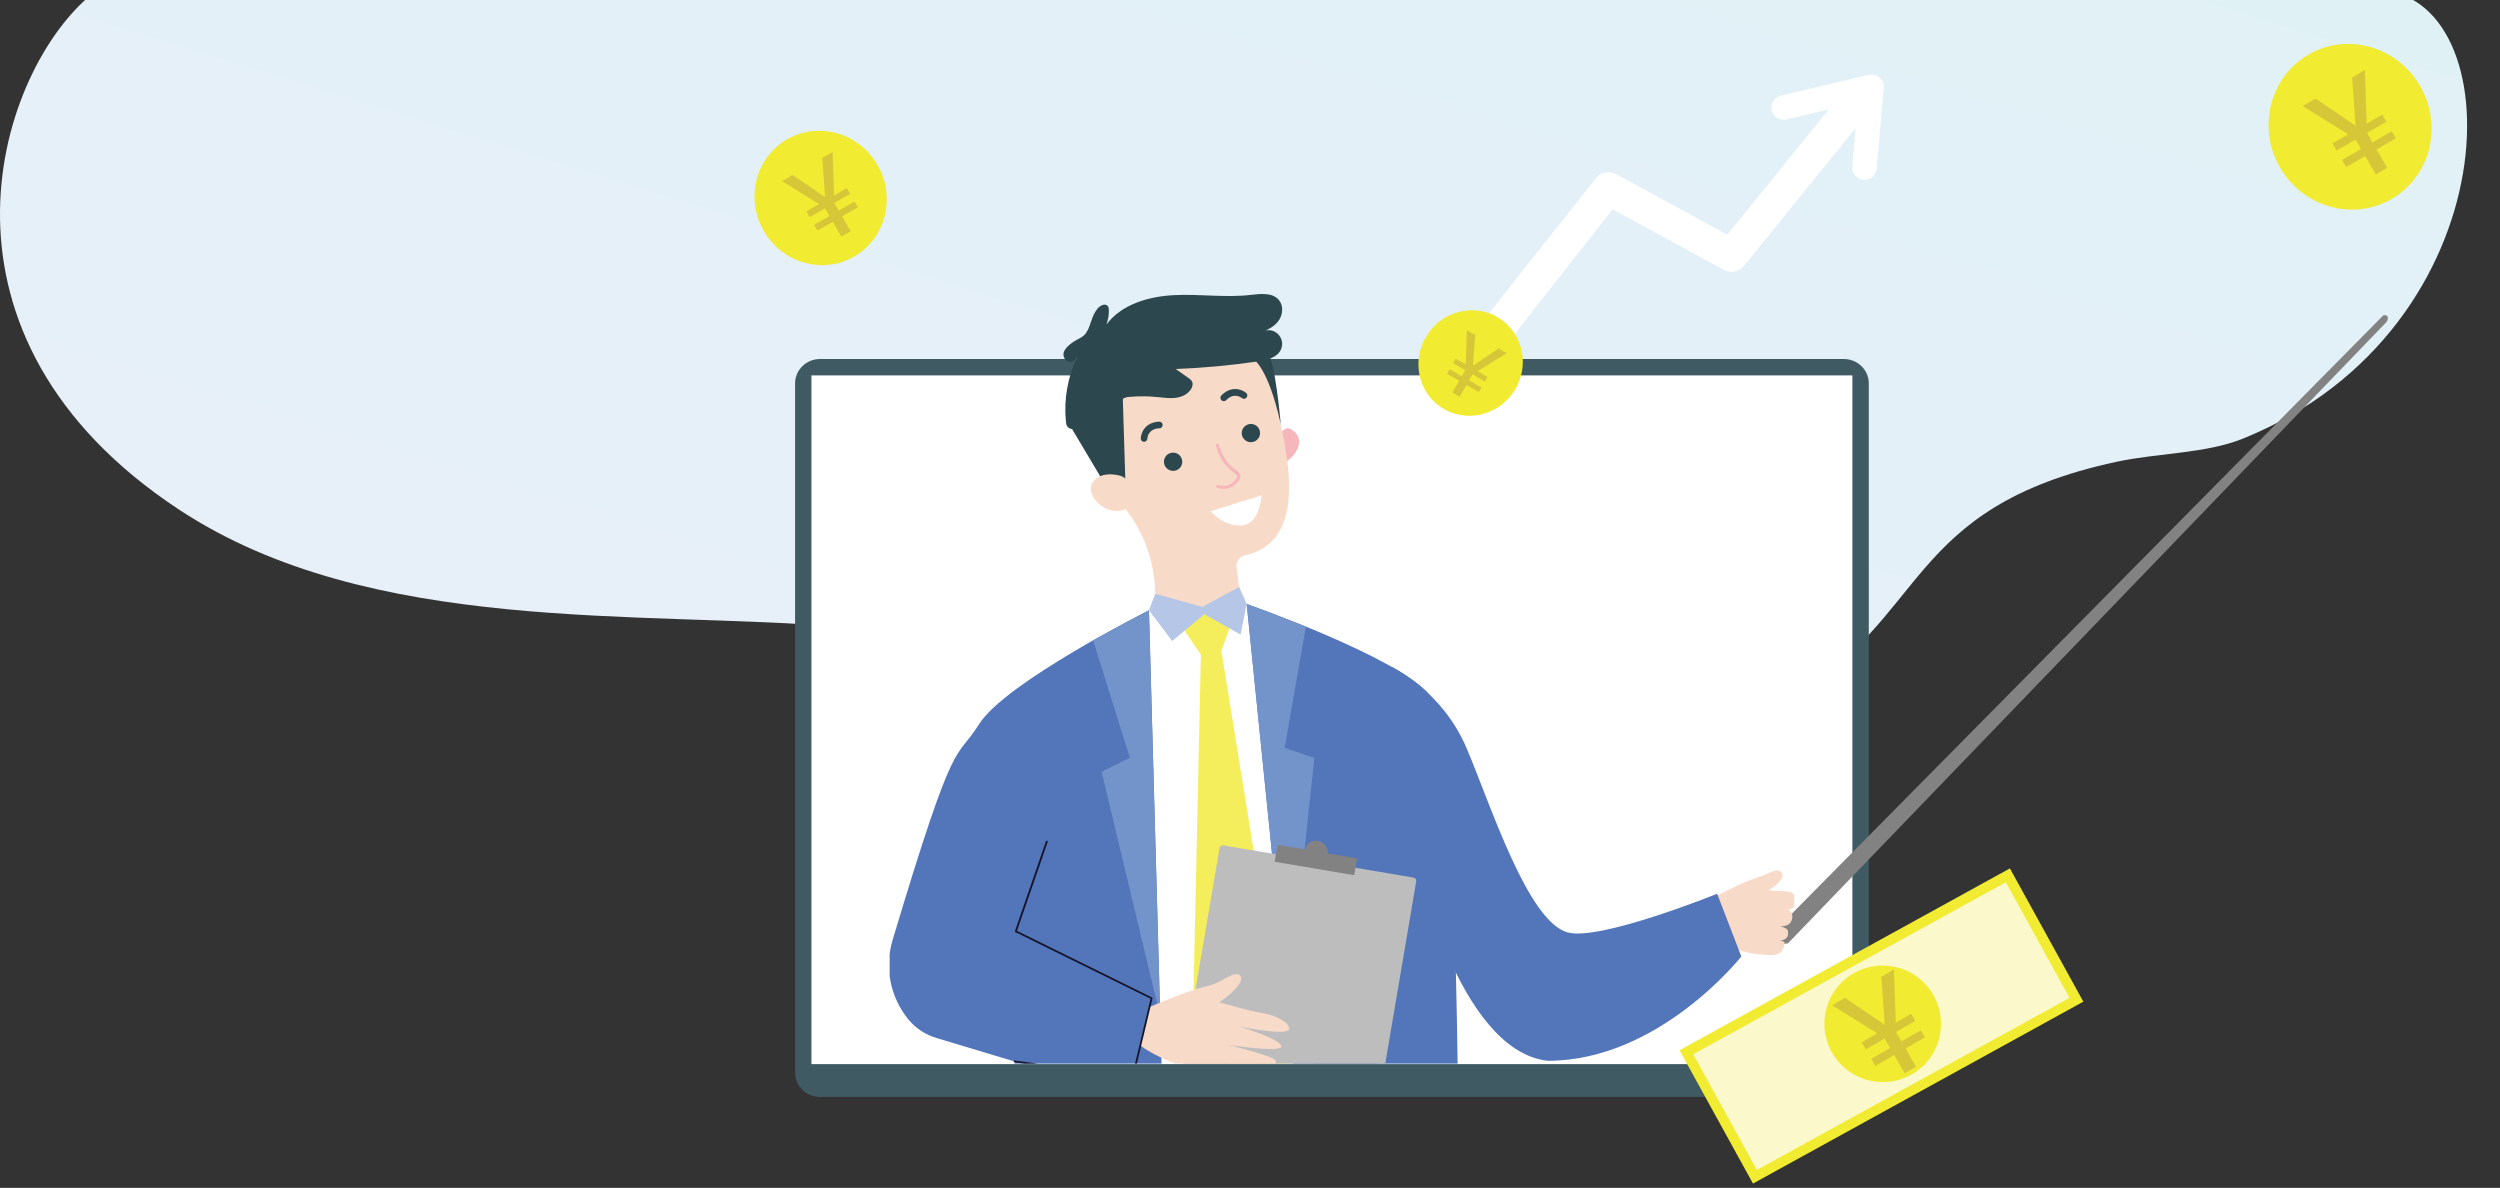 <svg width="503" height="239" viewBox="0 0 503 239" fill="none" xmlns="http://www.w3.org/2000/svg">
<rect x="0" y="0" width="503" height="239" fill="#333333" stroke="none"/>
<g clip-path="url(#clip0_4499_38344)">
<path d="M421.621 -0.69L477.811 -2C505.951 -2.07 505.851 66.09 451.331 88.23C443.821 91.28 434.151 91.12 425.801 92.92C382.881 102.19 388.001 124.75 359.921 140.42C300.571 173.56 235.371 131.71 169.831 126.17C128.911 122.71 74.581 127.92 36.061 102.56C-16.919 67.67 -0.949 15.86 17.611 -0.44L421.621 -0.69Z" fill="url(#paint0_linear_4499_38344)"/>
<path d="M487.391 18.15C483.201 9.89 473.291 6.48 465.261 10.55C457.231 14.61 454.121 24.61 458.281 32.86C462.441 41.11 472.381 44.53 480.401 40.46C488.421 36.39 491.581 26.42 487.391 18.16V18.15Z" fill="#F1EB32"/>
<path d="M479.301 23.07L480.131 24.5L470.121 30.28L469.291 28.85L479.301 23.07ZM481.231 26.41L482.051 27.83L472.041 33.61L471.221 32.19L481.231 26.41ZM474.081 27.17L473.251 15.57L475.801 14.1L476.251 26.87L474.781 27.72L474.081 27.17ZM465.881 19.82L475.581 26.41L475.601 27.24L474.141 28.08L463.291 21.32L465.891 19.82H465.881ZM475.171 24.89L480.301 33.77L478.001 35.1L472.881 26.22L475.181 24.89H475.171Z" fill="#D5C738"/>
<path d="M176.921 33.861C173.521 27.161 165.491 24.401 158.971 27.701C152.451 31.001 149.931 39.101 153.311 45.791C156.681 52.481 164.741 55.251 171.251 51.951C177.761 48.651 180.311 40.561 176.921 33.861Z" fill="#F1EB32"/>
<path d="M170.36 37.85L171.03 39.01L162.92 43.7L162.25 42.54L170.36 37.85ZM171.92 40.56L172.59 41.71L164.48 46.4L163.81 45.25L171.92 40.56ZM166.12 41.18L165.44 31.77L167.51 30.57L167.88 40.93L166.68 41.62L166.11 41.18H166.12ZM159.47 35.22L167.33 40.56V41.23L166.16 41.91L157.36 36.43L159.47 35.21V35.22ZM167 39.33L171.16 46.53L169.29 47.61L165.13 40.41L167 39.33Z" fill="#D5C738"/>
<path d="M370.971 72.231H165.001C162.221 72.231 159.971 74.43 159.971 77.15V215.78C159.971 218.5 162.221 220.7 165.001 220.7H370.971C373.751 220.7 376.001 218.5 376.001 215.78V77.15C376.001 74.43 373.751 72.231 370.971 72.231Z" fill="#3F5A63"/>
<path d="M372.701 75.531H163.261V214.101H372.701V75.531Z" fill="white"/>
<path d="M357.741 187.019L479.661 63.689C480.411 63.539 480.181 64.229 479.971 64.599L359.611 189.549C356.611 190.149 357.121 188.109 357.751 187.019H357.741Z" fill="#828282" stroke="#828282" stroke-width="0.53" stroke-linecap="round"/>
<g clip-path="url(#clip1_4499_38344)">
<path d="M344.01 180.96C344.01 180.96 350.69 177.39 353.38 176.63C356.08 175.87 357.55 174.3 358.49 175.63C359.43 176.96 355.82 179.18 355.82 179.18C355.82 179.18 357.47 179.23 359.25 179.31C361.02 179.4 361.21 180.28 361.25 181.59C361.29 182.89 359.68 183.03 359.68 183.03C359.68 183.03 360.88 183.35 360.58 184.82C360.19 186.75 358.05 186.31 358.05 186.31C358.05 186.31 359.67 186.71 359.72 187.27C359.77 187.83 360.18 189.19 357.37 189.39C357.37 189.39 358.92 189.06 359.06 189.7C358.88 191.14 358.49 192.59 354.94 192.08C350.76 191.94 346.96 190.31 342.84 187.61L344 180.97L344.01 180.96Z" fill="#F8DAC9"/>
<path d="M257.029 88.16C257.029 88.16 258.239 85.52 259.649 86.3C263.229 88.29 260.539 91.98 258.519 93.02L257.029 88.16Z" fill="#F5B7BC"/>
<path d="M256.36 79.221H256.34C256.31 78.971 256.28 78.711 256.24 78.461C255.82 75.791 254.86 73.231 253.4 70.941C251.95 68.651 250.04 66.691 247.8 65.171C245.56 63.651 243.03 62.611 240.37 62.101C237.71 61.601 234.97 61.651 232.33 62.251C222.94 64.361 216.36 73.111 216.96 82.711C217.16 86.111 218.25 89.401 220.1 92.261C222.63 96.541 224.83 100.201 227.03 103.181C230.66 108.111 232.51 114.131 232.43 120.261L232.37 125.081C245.38 129.591 249.92 122.801 249.92 122.801L248.79 114.151C248.72 113.611 248.86 113.061 249.17 112.611C249.49 112.161 249.96 111.851 250.49 111.731H250.51C265.25 108.421 257.39 85.911 256.34 79.221H256.36Z" fill="#F8DAC9"/>
<path d="M237.84 92.621C237.78 92.261 237.62 91.931 237.38 91.661C237.13 91.391 236.81 91.201 236.46 91.121C236.11 91.031 235.74 91.061 235.39 91.181C235.05 91.311 234.75 91.531 234.54 91.821C234.33 92.111 234.2 92.461 234.19 92.831C234.18 93.191 234.27 93.551 234.46 93.861C234.65 94.171 234.93 94.421 235.26 94.571C235.59 94.721 235.96 94.771 236.32 94.721C236.8 94.641 237.23 94.381 237.52 93.991C237.81 93.601 237.93 93.101 237.85 92.621H237.84Z" fill="#2C474E"/>
<path d="M253.5 86.852C253.44 86.492 253.28 86.152 253.04 85.892C252.79 85.622 252.47 85.432 252.12 85.352C251.77 85.262 251.39 85.282 251.05 85.412C250.71 85.532 250.41 85.762 250.19 86.052C249.98 86.342 249.85 86.692 249.84 87.062C249.83 87.422 249.92 87.782 250.11 88.092C250.3 88.402 250.58 88.652 250.91 88.802C251.24 88.952 251.61 89.002 251.97 88.952C252.45 88.872 252.88 88.612 253.17 88.222C253.46 87.832 253.58 87.342 253.5 86.852Z" fill="#2C474E"/>
<path d="M230.51 88.81C230.41 88.87 230.29 88.9 230.17 88.89C230.05 88.89 229.94 88.85 229.84 88.79C229.74 88.73 229.66 88.64 229.6 88.54C229.54 88.44 229.52 88.32 229.52 88.2C229.56 87.09 230.38 84.96 233.23 84.84C233.32 84.84 233.4 84.84 233.49 84.88C233.57 84.91 233.65 84.96 233.71 85.02C233.78 85.08 233.83 85.15 233.86 85.23C233.9 85.31 233.92 85.4 233.92 85.48C233.92 85.57 233.92 85.66 233.88 85.74C233.85 85.82 233.8 85.9 233.74 85.96C233.68 86.02 233.61 86.08 233.53 86.11C233.45 86.15 233.36 86.17 233.28 86.17C230.94 86.27 230.85 88.16 230.85 88.24C230.85 88.35 230.81 88.47 230.75 88.56C230.69 88.66 230.6 88.74 230.5 88.79L230.51 88.81Z" fill="#2C474E"/>
<path d="M250.509 80.191C250.619 80.151 250.719 80.081 250.799 79.99C250.879 79.9 250.929 79.791 250.949 79.681C250.969 79.561 250.959 79.441 250.919 79.331C250.879 79.221 250.809 79.121 250.719 79.051C249.869 78.331 247.739 77.531 245.739 79.561C245.679 79.621 245.629 79.701 245.599 79.781C245.569 79.861 245.549 79.951 245.549 80.041C245.549 80.131 245.569 80.211 245.599 80.301C245.629 80.381 245.679 80.451 245.749 80.52C245.809 80.581 245.889 80.631 245.969 80.661C246.049 80.691 246.139 80.71 246.229 80.71C246.319 80.71 246.409 80.691 246.489 80.661C246.569 80.631 246.639 80.581 246.709 80.511C248.339 78.841 249.809 80.04 249.879 80.091C249.969 80.16 250.069 80.211 250.189 80.231C250.299 80.251 250.419 80.24 250.529 80.201L250.509 80.191Z" fill="#2C474E"/>
<path d="M215.629 86.201L222.999 98.581L226.439 97.311L225.899 79.941L215.629 86.201Z" fill="#2C474E"/>
<path d="M226.919 96.801C226.499 96.221 225.879 95.821 225.179 95.661C223.749 95.331 221.269 95.101 219.889 96.991C217.869 99.761 223.679 105.371 227.969 101.461C227.969 101.461 229.129 99.881 226.919 96.791V96.801Z" fill="#F8DAC9"/>
<path d="M248.219 97.73C246.609 98.86 244.909 98.16 244.879 98.15C244.799 98.12 244.739 98.05 244.709 97.98C244.679 97.9 244.679 97.81 244.709 97.74C244.739 97.66 244.809 97.6 244.879 97.57C244.959 97.54 245.049 97.54 245.119 97.57C245.199 97.6 247.089 98.36 248.579 96.51C248.819 96.21 248.939 95.98 248.919 95.82C248.899 95.6 248.589 95.37 248.169 95.03C247.199 94.27 245.589 92.99 244.629 89.69C244.619 89.65 244.609 89.61 244.619 89.56C244.619 89.52 244.639 89.48 244.659 89.44C244.679 89.4 244.709 89.37 244.739 89.34C244.769 89.31 244.809 89.29 244.849 89.28C244.889 89.27 244.929 89.26 244.979 89.27C245.019 89.27 245.059 89.29 245.099 89.31C245.139 89.33 245.169 89.36 245.199 89.39C245.229 89.42 245.249 89.46 245.259 89.5C246.159 92.6 247.619 93.75 248.589 94.52C249.109 94.93 249.519 95.26 249.579 95.73C249.619 96.07 249.469 96.43 249.099 96.89C248.849 97.21 248.559 97.49 248.229 97.73H248.219Z" fill="#F5B7BC"/>
<path d="M252.029 72.131C252.029 72.131 255.149 73.661 257.689 85.401C257.689 85.401 256.579 72.041 254.879 70.821C253.179 69.591 252.029 72.131 252.029 72.131Z" fill="#2C474E"/>
<path d="M205.25 230.95L268.46 208.15L293.22 224.67L293.34 246.84H293.43L321.25 266.79C324.41 269.06 327.09 271.94 329.13 275.25C331.17 278.56 332.53 282.25 333.12 286.1L347.3 377.43L324.7 378.89L294.65 289.01L300.53 380.45L280.28 381.75L260.06 298.87L225.05 278.38C219.41 275.08 214.69 270.42 211.33 264.81C207.97 259.21 206.08 252.85 205.83 246.32L205.24 230.94L205.25 230.95Z" fill="#7393CB"/>
<path d="M231.17 122.791L250.84 121.521L260.59 153.981L264.66 217.171C264.66 217.171 247.17 227.071 222.66 217.171L224.82 142.771L231.17 122.781V122.791Z" fill="white"/>
<path d="M231.17 122.791C231.17 122.791 202.31 137.251 197 145.691C192.1 153.491 192.4 146.351 179.58 189.171C178.77 191.881 178.63 194.761 179.19 197.541C179.75 200.321 180.98 202.921 182.77 205.121C184.26 206.911 186.24 208.211 188.47 208.861L204.12 213.571L205.01 252.511L234.8 253.521L231.179 122.801L231.17 122.791Z" fill="#5375B9"/>
<path d="M250.84 121.521C250.84 121.521 281.32 132.161 287.67 139.851C294.02 147.541 293.44 246.811 293.44 246.811L264.03 251.632L250.84 121.521Z" fill="#5375B9"/>
<path d="M237.779 126.072L241.619 131.732L239.779 215.392L252.049 232.602L259.109 213.692L245.749 130.962L247.889 124.912L240.949 122.832L237.779 126.072Z" fill="#F4EE5C"/>
<path d="M231.17 122.79L232.44 119.46L241.9 122.1L249.32 118.09L250.84 121.52L249.6 127.67L242.33 123.59L235.84 128.98L231.18 122.78L231.17 122.79Z" fill="#B6C6E6"/>
<path d="M220.819 62.091C221.349 61.481 222.359 60.941 222.879 61.571C223.089 61.821 223.109 62.181 223.109 62.501C223.109 63.451 222.939 64.391 222.619 65.291C225.679 61.201 231.139 59.631 236.249 59.381C241.359 59.121 246.509 59.921 251.589 59.341C253.599 59.111 256.019 58.811 257.319 60.371C258.229 61.461 258.139 63.151 257.379 64.341C256.619 65.541 255.319 66.291 253.969 66.721C254.489 66.461 255.069 66.371 255.639 66.461C256.209 66.551 256.739 66.821 257.149 67.231C257.559 67.641 257.829 68.161 257.929 68.731C258.029 69.301 257.929 69.881 257.689 70.401C256.919 71.971 254.929 72.441 253.199 72.701C247.679 73.511 242.119 74.031 236.549 74.241L239.099 76.041C239.389 76.241 239.689 76.461 239.849 76.781C240.059 77.221 239.929 77.751 239.699 78.181C239.089 79.281 237.809 79.881 236.559 80.041C235.309 80.201 234.039 80.001 232.779 79.881C230.939 79.701 229.089 79.691 227.259 79.851C226.879 79.851 226.499 79.951 226.149 80.111C225.699 80.361 225.419 80.821 225.119 81.241C223.309 83.721 220.279 84.921 217.399 86.001C216.509 86.341 215.309 86.591 214.759 85.821C214.539 85.521 214.489 85.141 214.459 84.771C214.029 80.351 214.809 75.891 216.709 71.871C216.219 72.901 214.889 73.231 214.199 72.111C213.329 70.691 215.089 69.361 216.089 68.701C216.999 68.091 217.899 67.911 218.539 66.951C219.559 65.441 219.549 63.591 220.829 62.101L220.819 62.091Z" fill="#2C474E"/>
<path d="M243.58 102.852L253.81 99.672C253.81 99.672 253.59 105.462 249.81 105.712C246.03 105.952 243.58 102.862 243.58 102.862V102.852Z" fill="white"/>
<path d="M219.94 128.831L227.31 152.451L221.64 155.261L233.43 204.471L231.16 122.791L219.93 128.831H219.94Z" fill="#7393CB"/>
<path d="M280.02 134.182C280.02 134.182 290.19 138.942 295.12 150.622C300.05 162.292 307.36 185.282 315.37 187.592C321.74 189.432 345.49 179.822 345.49 179.822L350.35 192.442C350.35 192.442 333.83 213.432 311.43 213.432C293.24 211.482 284.78 172.402 284.78 172.402L280.02 134.182Z" fill="#5375B9"/>
<path d="M262.75 126.081L258.47 150.451L264.45 152.511L259.07 202.821L250.83 121.531L262.74 126.081H262.75Z" fill="#7393CB"/>
<path d="M245.369 170.641L236.329 223.891C236.269 224.261 236.519 224.611 236.879 224.671L275.119 231.151C275.489 231.211 275.839 230.961 275.899 230.601L284.939 177.351C284.999 176.981 284.759 176.631 284.389 176.571L246.149 170.091C245.779 170.031 245.429 170.271 245.369 170.641Z" fill="#BDBDBD"/>
<path d="M273.039 172.69L257.039 169.98L256.459 173.38L272.459 176.09L273.039 172.69Z" fill="#828282"/>
<path d="M267.149 171.901C267.219 171.441 267.149 170.961 266.969 170.541C266.769 170.111 266.459 169.751 266.059 169.501C265.659 169.251 265.199 169.131 264.729 169.141C264.259 169.151 263.809 169.311 263.419 169.581C263.039 169.851 262.739 170.231 262.579 170.671C262.409 171.111 262.379 171.591 262.479 172.041C262.579 172.501 262.819 172.921 263.159 173.241C263.499 173.561 263.929 173.781 264.389 173.861C264.699 173.921 265.019 173.911 265.329 173.841C265.639 173.771 265.929 173.641 266.189 173.461C266.449 173.281 266.659 173.041 266.829 172.781C266.999 172.511 267.109 172.211 267.159 171.901H267.149Z" fill="#828282"/>
<path d="M231.329 202.601C231.329 202.601 239.499 199.071 242.729 198.441C245.959 197.821 248.639 194.811 249.609 196.461C250.579 198.101 245.339 201.661 245.339 201.661C245.339 201.661 251.779 203.531 253.839 203.801C255.899 204.071 259.469 205.501 259.389 207.031C259.309 208.561 249.479 206.551 249.479 206.551C249.479 206.551 257.589 209.051 257.809 210.481C258.029 211.911 247.249 210.241 247.249 210.241C247.249 210.241 256.029 212.491 256.569 213.261C257.099 214.041 256.129 214.751 252.829 214.711C249.529 214.671 246.169 213.781 246.169 213.781C246.169 213.781 252.219 215.821 252.859 216.321C253.499 216.821 254.019 217.971 249.139 217.391C244.259 216.811 233.899 213.841 229.319 210.261L231.339 202.611L231.329 202.601Z" fill="#F8DAC9"/>
<path d="M227.909 216.911C227.909 216.911 227.979 216.891 228.019 216.871C228.049 216.841 228.069 216.811 228.079 216.771L231.879 200.891C231.879 200.891 231.879 200.811 231.869 200.771C231.849 200.731 231.819 200.701 231.789 200.691L204.619 187.291L210.799 169.391C210.799 169.391 210.809 169.341 210.799 169.321C210.799 169.301 210.799 169.271 210.779 169.251C210.769 169.231 210.759 169.211 210.739 169.191C210.719 169.171 210.699 169.161 210.679 169.151C210.659 169.151 210.629 169.141 210.609 169.151C210.589 169.151 210.559 169.151 210.539 169.171C210.519 169.171 210.499 169.191 210.479 169.211C210.459 169.231 210.449 169.251 210.439 169.271L204.209 187.321C204.209 187.321 204.199 187.411 204.209 187.451C204.229 187.491 204.259 187.521 204.299 187.541L231.489 200.941L227.769 216.521L204.149 213.381C204.149 213.381 204.049 213.381 204.019 213.411C203.979 213.441 203.959 213.481 203.949 213.531C203.949 213.581 203.949 213.631 203.989 213.661C204.019 213.701 204.059 213.721 204.109 213.731L227.889 216.901C227.889 216.901 227.909 216.901 227.919 216.901L227.909 216.911Z" fill="#15142A"/>
</g>
<path d="M339.33 211.76L353.13 236.79L417.82 201.18L404.02 176.15L339.33 211.76Z" fill="#FBF8CB"/>
<path d="M352.701 238.131L337.921 211.311L404.391 174.721L419.171 201.531L352.701 238.131ZM340.681 212.121L353.491 235.391L416.391 200.771L403.571 177.501L340.671 212.121H340.681Z" fill="#F1EB32"/>
<path d="M387.08 197.7C382.49 193.12 375.07 193.13 370.49 197.71C365.92 202.29 365.93 209.72 370.52 214.29C375.11 218.87 382.53 218.86 387.11 214.29C391.68 209.71 391.67 202.28 387.09 197.7H387.08Z" fill="#F1EB32"/>
<path d="M384.531 203.98L385.351 205.4L375.411 211.14L374.591 209.71L384.531 203.97V203.98ZM386.451 207.3L387.271 208.71L377.331 214.45L376.511 213.04L386.451 207.3ZM379.351 208.06L378.521 196.53L381.061 195.07L381.511 207.76L380.051 208.61L379.361 208.07L379.351 208.06ZM371.201 200.76L380.841 207.31L380.861 208.14L379.411 208.98L368.631 202.26L371.211 200.77L371.201 200.76ZM380.431 205.8L385.521 214.62L383.231 215.94L378.141 207.12L380.431 205.8Z" fill="#D5C738"/>
<path d="M378.21 15.61C377.92 15.35 377.56 15.16 377.18 15.07C376.8 14.97 376.4 14.97 376.02 15.06L358.31 19.23C358 19.3 357.7 19.44 357.43 19.63C357.17 19.82 356.94 20.06 356.77 20.33C356.6 20.6 356.48 20.91 356.43 21.23C356.38 21.55 356.39 21.88 356.46 22.19C356.53 22.51 356.67 22.8 356.86 23.07C357.05 23.33 357.29 23.56 357.57 23.73C357.84 23.9 358.15 24.01 358.47 24.07C358.79 24.12 359.12 24.11 359.43 24.04L367.92 22.03L347.53 47.22L325.21 35.05C324.53 34.68 323.74 34.56 322.98 34.72C322.22 34.88 321.54 35.29 321.06 35.9C320.99 35.99 313.64 45.23 306.35 54.45C302.07 59.87 298.65 64.22 296.19 67.39C291.16 73.84 290.9 74.73 290.9 74.73L296.89 77.29C296.89 77.29 313.72 55.68 324.48 42.12L346.79 54.27C347.46 54.64 348.24 54.77 348.99 54.62C349.74 54.48 350.42 54.08 350.91 53.48L373.36 25.76L372.67 33.5C372.61 34.15 372.82 34.8 373.24 35.29C373.66 35.79 374.26 36.1 374.91 36.16H375.13C375.75 36.16 376.34 35.93 376.79 35.51C377.24 35.09 377.53 34.52 377.58 33.91L379.02 17.68C379.06 17.29 379 16.9 378.86 16.54C378.72 16.18 378.49 15.86 378.2 15.6L378.21 15.61Z" fill="white"/>
<path d="M304.61 78.749C307.84 73.79 306.56 67.23 301.74 64.079C296.93 60.929 290.401 62.399 287.171 67.339C283.941 72.269 285.22 78.859 290.03 81.999C294.84 85.139 301.371 83.7 304.601 78.749H304.61Z" fill="#F1EB32"/>
<path d="M299.3 75.85L298.77 76.77L292.38 73.08L292.91 72.16L299.3 75.85ZM298.07 77.98L297.55 78.89L291.16 75.2L291.69 74.29L298.08 77.98H298.07ZM295.36 74.27L301.51 70.11L303.14 71.05L296.22 75.38L295.28 74.84L295.36 74.28V74.27ZM296.8 67.39L296.25 74.86L295.79 75.13L294.86 74.59L295.13 66.43L296.79 67.39H296.8ZM296.96 74.14L293.69 79.81L292.22 78.96L295.49 73.29L296.96 74.14Z" fill="#D5C738"/>
</g>
<defs>
<linearGradient id="paint0_linear_4499_38344" x1="193.931" y1="209.45" x2="279.381" y2="-67.27" gradientUnits="userSpaceOnUse">
<stop stop-color="#E9EFF9"/>
<stop offset="1" stop-color="#E0F1F6"/>
</linearGradient>
<clipPath id="clip0_4499_38344">
<rect width="503" height="239" fill="white"/>
</clipPath>
<clipPath id="clip1_4499_38344">
<rect width="182" height="155" fill="white" transform="translate(179 59)"/>
</clipPath>
</defs>
</svg>

